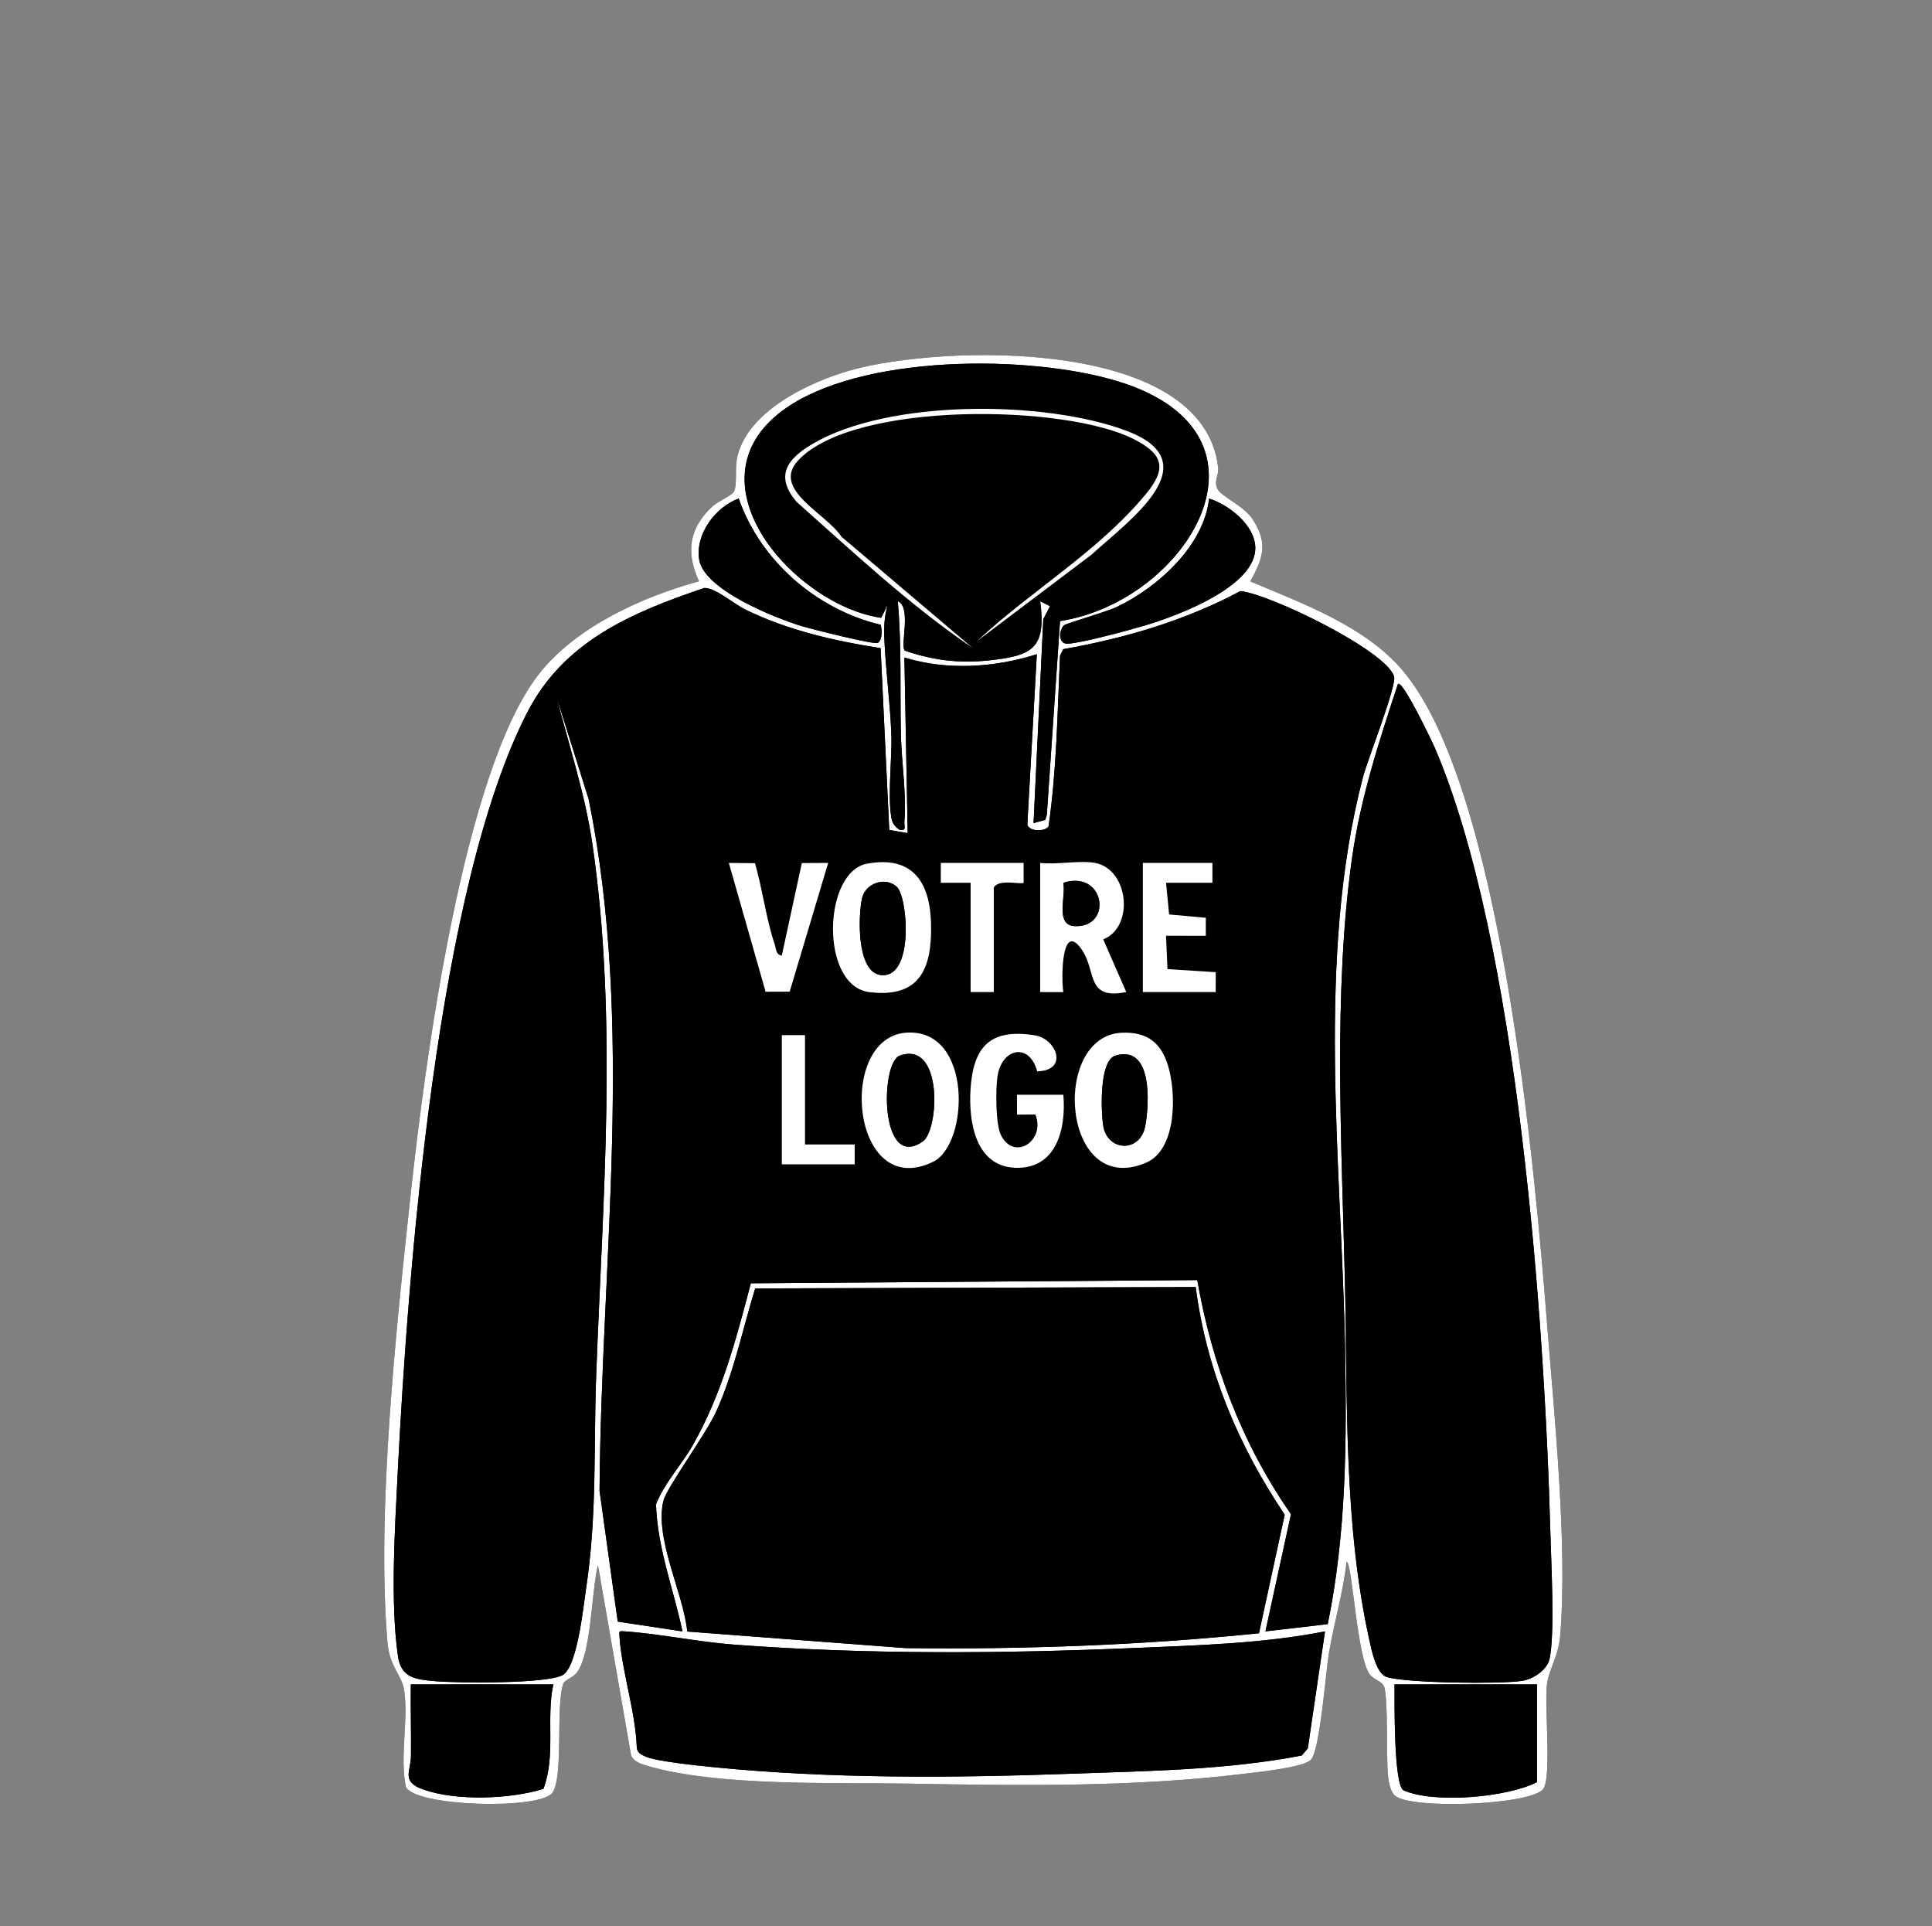 <?xml version="1.0" encoding="UTF-8"?>
<svg id="Calque_1" data-name="Calque 1" xmlns="http://www.w3.org/2000/svg" viewBox="0 0 2333.19 2325.84">
  <rect x="0" y="0" width="2333.19" height="2325.84" fill="#808080" stroke="none"/>
  <defs>
    <style>
      .cls-1 {
        fill: #fff;
      }
    </style>
  </defs>
  <path d="M1863.12,2160.97c11.68-12.38,1.36-104.22,5.28-128.74,2.66-16.59,13.73-33.28,15.7-56.3,9.29-108.43-7.17-268.07-15.98-379.9-14.8-187.86-55.33-645.63-173.91-786.09-45.63-54.05-121.05-81.04-184.2-107.87,15.31-28.26,21.76-45.59,2.91-74.84-10.93-16.95-38.53-27.58-42.89-37.34-4.28-9.58,2.08-16.17,1.13-24.84-17.37-158.47-334.66-148.72-443.86-117.92-50.15,14.14-125.9,49.83-137.36,106.64-2.42,12.01.57,32.97-3.79,40.21-2.67,4.44-19.8,11.91-26.13,17.87-28.38,26.7-31.72,55.65-15.84,90.11-68.54,18.67-149.23,55.2-193.66,112.39-91.79,118.13-137.73,472.43-154.31,625.69-17.4,160.76-41.85,385.99-28.18,544.11,2.38,27.58,17.23,39.32,19.93,56.07,5.74,35.6-5.51,81.16,2.26,117.74,12.91,23.59,157.07,27.35,175.9,7.98,15.24-15.68,4.53-106.28,14.17-132.86,1.62-4.46,11.33-7.05,16.02-12.93,18.15-22.74,17.96-99.77,25.86-130.19l39.74,228.41c2,8.97,13.28,12.11,21.42,14.44,85.79,24.59,224,19.4,315.01,21.02,133.75,2.39,270.31,4.35,403.8-11.87,16.11-1.96,72.32-7.63,81-16.98,11.07-11.93,17.81-104.94,21.7-128.32,6.19-37.23,17.29-73.16,21.34-110.7,6.97.05,12.46,115.85,28.06,135.98,4.83,6.24,15.21,8.64,17.3,14.7,5.14,14.9,2.38,84.61,4.66,107.34.72,7.23,2.71,18.98,8.02,23.98,18.54,17.44,161.23,11.77,178.92-6.98Z"/>
  <path class="cls-1" d="M1863.12,2160.97c-17.7,18.76-160.38,24.42-178.92,6.98-5.31-5-7.3-16.75-8.02-23.98-2.27-22.74.48-92.45-4.66-107.34-2.09-6.06-12.47-8.47-17.3-14.7-15.6-20.14-21.09-135.93-28.06-135.98-4.05,37.54-15.15,73.47-21.34,110.7-3.89,23.38-10.63,116.39-21.7,128.32-8.68,9.35-64.88,15.02-81,16.98-133.48,16.22-270.05,14.26-403.8,11.87-91-1.62-229.22,3.57-315.01-21.02-8.14-2.33-19.42-5.47-21.42-14.44l-39.74-228.41c-7.91,30.42-7.72,107.45-25.86,130.19-4.69,5.88-14.41,8.47-16.02,12.93-9.64,26.59,1.07,117.19-14.17,132.86-18.83,19.36-163,15.6-175.9-7.98-7.77-36.58,3.48-82.15-2.26-117.74-2.7-16.75-17.54-28.49-19.93-56.07-13.67-158.12,10.78-383.35,28.18-544.11,16.58-153.25,62.52-507.56,154.31-625.69,44.44-57.18,125.13-93.72,193.66-112.39-15.88-34.47-12.54-63.41,15.84-90.11,6.33-5.96,23.46-13.43,26.13-17.87,4.36-7.24,1.37-28.2,3.79-40.21,11.46-56.8,87.21-92.49,137.36-106.64,109.2-30.8,426.48-40.55,443.86,117.92.95,8.67-5.4,15.26-1.13,24.84,4.36,9.77,31.97,20.39,42.89,37.34,18.85,29.26,12.4,46.58-2.91,74.84,63.15,26.83,138.57,53.82,184.2,107.87,118.57,140.46,159.1,598.23,173.91,786.09,8.81,111.83,25.27,271.47,15.98,379.9-1.97,23.02-13.04,39.71-15.7,56.3-3.93,24.52,6.39,116.37-5.28,128.74ZM1280.17,749.95c153.14-23.64,277.41-225.06,71.12-289.09-106.47-33.05-314.3-33.91-406.86,35.39-115.91,86.78,15.48,234.62,119.72,249.76l8-16c-4.3,13.86-4.76,27.7-4.13,42.16,1.61,36.8,6.73,74.85,8.31,111.65,1.33,31.09-4.27,71.24-.36,100.36,1.14,8.5,2.89,12.67,10.26,17.76,9.04,1.68,5.51-3.95,5.94-9.9,2.6-35.77-3.35-69.89-4.17-103.9-1.3-54.19,1.04-108.11-3.8-162.16,16.93,6.88,2.75,53.13,8.37,59.6,33.49,11.6,65.4,15.69,101.1,11.9,52.81-5.59,70.09-14.06,62.51-71.49l11.9,5.97-8.16,15.78-11.75,246.2,14.07-3.89,1.93-6.07,15.98-234.06ZM892.12,601.99c-28.29,10.37-52.58,42.99-47.74,73.74,5.73,36.45,91.85,70.57,123.74,80.29,11.25,3.43,88.3,22.94,92.15,20.21,5.42-3.85,4.85-15.56,3.33-21.74-77.7-18.54-145.38-77.41-171.49-152.51ZM1285.18,754.95c-6.24,5.22-7.87,22.83,4.11,22.35,16.73-.67,74.96-16.52,94.01-22.19,37.44-11.15,134.77-46.89,132.64-94.79-1.2-26.85-31.94-50.66-55.74-58.32-6.38,57.26-61.53,106.79-111.18,130.82-11.84,5.73-61.24,19.97-63.83,22.13ZM1063.46,782.66c-56.33-8.78-112.17-21.62-163.37-46.59-13.1-6.39-37.06-26.92-49.61-26.04-87.59,29.69-169.41,64.02-213.82,150.44-109.4,212.87-144.11,675.2-156.44,919.56-3.36,66.7-8.93,154.47.34,219.58,3.78,26.61,21.28,28.46,45.48,30.52,27.19,2.31,133.05,3.23,153.08-7.21,17.91-9.34,25.1-80.86,28.5-103.5,13.69-91.27,9.06-169.18,12.41-259.59,7.86-212.17,26.11-427.47-4.4-639.27-8.81-61.13-28.23-119.07-43.39-178.55l38.73,123.21c55.67,275.85,15,556.11,13.08,834.92l21.97,158.03,78.16,11.8c-10.87-51.26-30.26-100.51-31.95-153.62,10.62-26.35,30.85-47.28,44.66-71.68,34.83-61.56,52.03-127.14,69.86-195.05l539.13-3.87c17.88,101.93,53.98,197.78,113.2,282.68l-30.87,141.52,75.23-8.74c22.51-109.66,23.04-221.61,20.92-333.4-4.22-222.3-35.52-472.13,21.79-689.88,5.65-21.47,40.74-109.61,37.37-121.07-9.07-30.86-148.97-99.15-185.47-103.14-66.77,35.7-139.35,56.97-213.94,70.18l-3.97,8.03c-3.14,68.61-4.03,138.6-13.88,206.11-4.85,6.64-23.58,6.1-25.61-2.38l11.5-205.67c-51.15,16.23-108.49,19.87-159.95,4l3.98,212.01-22.26-3.76-10.45-219.58ZM1688.21,825.99c-22.89,69.73-45.16,137.31-55.47,210.57-22.97,163.18-12.32,346.09-8.53,511.39,3.26,142.19-1.56,291.02,29.15,430.85,2.77,12.63,8.39,42.43,21.62,46.38,24.32,7.25,136.4,8.65,162.93,4.56,13.36-2.06,30.32-12.77,33.4-26.6,6.58-29.51,1.96-116.17,1.02-151.31-6.87-258.04-39.64-715.83-139.47-948.53-2.91-6.78-39.14-82.96-44.65-77.3ZM1443.98,1554.18l-531.98,1.64c-15.56,50.47-25.24,100.41-47.14,148.86-12.08,26.72-60.22,92.27-63.84,108.14-10.47,45.9,24.32,110.84,28.97,157.34l263.98,20.02c142.57,1.66,284.85-3.5,426.43-17.95l31.07-143.23c-56.12-83.57-94.34-174.1-107.5-274.81ZM1600.14,1970c-75.73,14.79-152.99,16.76-229.93,20.03-160.13,6.81-323.93,7.98-484-4.08-43.9-3.31-88.24-12.95-132.05-16.03-6.69-.47-6.48-.58-6.04,6.04,2.85,42.93,19.56,90.85,20.95,135.13,1.27,5.84,5.29,7.61,10.14,9.86,13.17,6.1,65.32,11.26,82.98,13.02,142.23,14.14,289.48,12.97,431.81,7.86,93.04-3.34,186.35-4.42,278.06-21.94l7.32-8.68,20.76-141.2ZM668.18,2033.99l-172.03-.02c-.36,28.66.47,57.47.2,86.18-.18,19.11-12.35,31.17,14.9,40.76,40,14.08,104.7,11.74,145.03-.81,15.14-40.35,3.09-84.49,11.91-126.1ZM1856.17,2033.98l-172.02-.02c-.01,17.96-1.27,122.53,11.02,127.98,36.41,16.15,124.62,8.68,161-9.96v-118Z"/>
  <path d="M1063.46,782.66l10.45,219.58,22.26,3.76-3.98-212.01c51.47,15.87,108.81,12.23,159.95-4l-11.5,205.67c2.03,8.47,20.75,9.01,25.61,2.38,9.85-67.5,10.74-137.5,13.88-206.11l3.97-8.03c74.59-13.2,147.17-34.47,213.94-70.18,36.5,3.99,176.4,72.28,185.47,103.14,3.37,11.46-31.72,99.6-37.37,121.07-57.31,217.75-26.01,467.58-21.79,689.88,2.12,111.79,1.59,223.73-20.92,333.4l-75.23,8.74,30.87-141.52c-59.22-84.9-95.33-180.75-113.2-282.68l-539.13,3.87c-17.83,67.91-35.02,133.49-69.86,195.05-13.8,24.39-34.04,45.33-44.66,71.68,1.69,53.11,21.08,102.36,31.95,153.62l-78.16-11.8-21.97-158.03c1.92-278.81,42.59-559.07-13.08-834.92l-38.73-123.21c15.17,59.48,34.59,117.42,43.39,178.55,30.52,211.8,12.27,427.1,4.4,639.27-3.35,90.41,1.29,168.32-12.41,259.59-3.4,22.65-10.58,94.17-28.5,103.5-20.02,10.44-125.89,9.52-153.08,7.21-24.2-2.05-41.7-3.91-45.48-30.52-9.26-65.11-3.7-152.88-.34-219.58,12.33-244.36,47.04-706.69,156.44-919.56,44.42-86.43,126.23-120.75,213.82-150.44,12.55-.87,36.51,19.65,49.61,26.04,51.2,24.98,107.04,37.82,163.37,46.59ZM911.78,1042.38l-31.6-.37,44.39,155.56,29.09-.09,46.49-155.46-31.81.16-24.21,111.81c-7.35-1.25-6.72-8.22-8.5-13.46-10.37-30.54-14.77-66.83-23.85-98.14ZM1047.11,1042.93c-53.53,9.76-54.26,148.22,2.96,155.14,60.15,7.27,75.59-27.63,74.33-82.22-1.17-50.64-22.16-82.98-77.29-72.92ZM1236.17,1041.98h-100l-.02,24.02,36.02-.02v132h28v-126c4.99-11.19,33.56-3.48,36.02-5.98l-.02-24.02ZM1322.17,1041.98c-18.96-3.37-45.96,2.45-66,0v156l28.02.02c-2.79-16.34-2.46-89.63,23.41-49.45,16.2,25.18,4.43,59.18,52.57,49.39l-27.86-63.63c37.89-14.81,30.98-85.02-10.13-92.33ZM1464.17,1041.98h-84v156h88l.02-24.02-58.27-3.73-1.77-40.27,48.04.04.05-21.72-44.32-4.05-3.75-38.25h56v-24ZM1095.42,1246.91c-85.72,4.58-67.62,204.59,31.59,155.91,43.28-21.24,47.96-160.16-31.59-155.91ZM1355.22,1247.05c-86.9,3.25-73,200.67,28.94,156.92,37.45-16.07,36.59-84.96,26.14-118.11-8.67-27.5-25.74-39.9-55.07-38.81ZM972.17,1249.98h-28v156h88v-24h-60v-132ZM1284.17,1321.98h-56l.03,23.99,22.14-.17c12.85,30.87-24.96,56.93-41.31,25.33-6.87-13.27-6.66-55.19-4.49-70.78,4.82-34.55,38.4-42.27,48.05-6.65,38.36-.93,23.26-39.32-2.66-43.47-54.04-8.64-74.67,13.41-77.88,65.59-2.37,38.58,5.83,92.67,54.25,94.33,49.82,1.7,61.4-47.45,57.88-88.17Z"/>
  <path d="M1443.98,1554.18c13.16,100.7,51.38,191.24,107.5,274.81l-31.07,143.23c-141.58,14.45-283.86,19.61-426.43,17.95l-263.98-20.02c-4.65-46.51-39.44-111.44-28.97-157.34,3.62-15.87,51.75-81.41,63.84-108.14,21.9-48.44,31.58-98.38,47.14-148.86l531.98-1.64Z"/>
  <path d="M1688.21,825.99c5.51-5.66,41.75,70.53,44.65,77.3,99.83,232.7,132.6,690.49,139.47,948.53.94,35.14,5.56,121.8-1.02,151.31-3.08,13.83-20.04,24.54-33.4,26.6-26.53,4.09-138.61,2.69-162.93-4.56-13.23-3.94-18.85-33.74-21.62-46.38-30.7-139.83-25.89-288.66-29.15-430.85-3.79-165.29-14.44-348.21,8.53-511.39,10.31-73.26,32.58-140.84,55.47-210.57Z"/>
  <path d="M1600.14,1970l-20.76,141.2-7.32,8.68c-91.71,17.52-185.02,18.6-278.06,21.94-142.33,5.11-289.58,6.28-431.81-7.86-17.66-1.76-69.82-6.92-82.98-13.02-4.85-2.25-8.86-4.02-10.14-9.86-1.39-44.27-18.1-92.2-20.95-135.13-.44-6.62-.65-6.51,6.04-6.04,43.81,3.08,88.15,12.72,132.05,16.03,160.07,12.06,323.87,10.89,484,4.08,76.94-3.27,154.2-5.24,229.93-20.03Z"/>
  <path d="M1280.17,749.95l-15.98,234.06-1.93,6.07-14.07,3.89,11.75-246.2,8.16-15.78-11.9-5.97c7.57,57.43-9.71,65.89-62.51,71.49-35.7,3.78-67.6-.3-101.1-11.9-5.62-6.48,8.56-52.73-8.37-59.6,4.84,54.05,2.5,107.97,3.8,162.16.81,34,6.77,68.12,4.17,103.9-.43,5.95,3.1,11.58-5.94,9.9-7.36-5.09-9.12-9.26-10.26-17.76-3.91-29.13,1.7-69.28.36-100.36-1.58-36.8-6.7-74.85-8.31-111.65-.63-14.46-.17-28.3,4.13-42.16l-8,16c-104.24-15.14-235.63-162.98-119.72-249.76,92.56-69.3,300.39-68.44,406.86-35.39,206.28,64.03,82.01,265.45-71.12,289.09ZM1180.17,773.94l137.9-104.06c43.47-40.01,145.33-111.13,42-149.81-98.59-36.9-287.41-38.33-379.46,16.35-30.34,18.02-45.07,38.53-18.54,69.65,68.48,60.82,136.36,124.51,212.03,175.97l-157.99-134.01c-18.11-28.04-85.2-56.96-52.1-92.22,67.22-71.61,322.83-67.89,405.67-25.35,35.41,18.18,39.49,35.37,14.58,65.61-57.69,70.01-138.72,116.85-204.09,177.87Z"/>
  <path d="M1856.17,2033.98v118c-36.38,18.64-124.59,26.11-161,9.96-12.28-5.45-11.03-110.03-11.02-127.98l172.02.02Z"/>
  <path d="M668.18,2033.99c-8.82,41.61,3.23,85.76-11.91,126.1-40.32,12.55-105.02,14.89-145.03.81-27.24-9.59-15.08-21.65-14.9-40.76.27-28.71-.56-57.51-.2-86.18l172.03.02Z"/>
  <path d="M892.12,601.99c26.1,75.09,93.78,133.97,171.49,152.51,1.51,6.17,2.09,17.88-3.33,21.74-3.85,2.73-80.9-16.79-92.15-20.21-31.89-9.72-118.01-43.84-123.74-80.29-4.84-30.75,19.45-63.37,47.74-73.74Z"/>
  <path d="M1285.18,754.95c2.59-2.17,51.99-16.4,63.83-22.13,49.66-24.02,104.8-73.56,111.18-130.82,23.8,7.66,54.54,31.46,55.74,58.32,2.14,47.9-95.2,83.64-132.64,94.79-19.05,5.67-77.28,21.52-94.01,22.19-11.98.48-10.35-17.13-4.11-22.35Z"/>
  <path class="cls-1" d="M1355.22,1247.05c29.34-1.1,46.4,11.31,55.07,38.81,10.46,33.15,11.31,102.04-26.14,118.11-101.94,43.75-115.84-153.67-28.94-156.92ZM1346.93,1274.77c-19.58,5.97-17.36,67.69-14.53,84.98,5.01,30.61,44.85,32.98,50.82-.72,4.82-27.22,8.73-97.98-36.28-84.26Z"/>
  <path class="cls-1" d="M1322.17,1041.98c41.12,7.3,48.03,77.51,10.13,92.33l27.86,63.63c-48.14,9.79-36.37-24.21-52.57-49.39-25.86-40.18-26.19,33.11-23.41,49.45l-28.02-.02v-156c20.04,2.45,47.04-3.37,66,0ZM1284.15,1065.96c3.25,17.72-10.23,51.38,14,52.37,45.85,1.88,36.52-68.19-14-52.37Z"/>
  <path class="cls-1" d="M1047.11,1042.93c55.13-10.05,76.12,22.28,77.29,72.92,1.26,54.59-14.18,89.49-74.33,82.22s-56.49-145.37-2.96-155.14ZM1083.15,1071.03c-13.75-12.88-38.03-4.72-42.12,13.81-4.68,21.22-6.66,88.13,22.05,92.5,41.27,5.78,33.34-93.87,20.07-106.3Z"/>
  <path class="cls-1" d="M1095.42,1246.91c79.55-4.25,74.87,134.67,31.59,155.91-99.22,48.68-117.31-151.33-31.59-155.91ZM1086.8,1274.64c-24.18,8.45-24.49,140.56,27.67,103.63,19.75-13.98,24.56-121.88-27.67-103.63Z"/>
  <path class="cls-1" d="M1284.17,1321.98c3.51,40.71-8.06,89.87-57.88,88.17-48.42-1.66-56.62-55.75-54.25-94.33,3.2-52.18,23.84-74.23,77.88-65.59,25.93,4.14,41.03,42.54,2.66,43.47-9.64-35.62-43.23-27.9-48.05,6.65-2.17,15.59-2.38,57.51,4.49,70.78,16.35,31.6,54.15,5.54,41.31-25.33l-22.14.17-.03-23.99h56Z"/>
  <path class="cls-1" d="M911.78,1042.38c9.07,31.31,13.48,67.61,23.85,98.14,1.78,5.24,1.15,12.21,8.5,13.46l24.21-111.81,31.81-.16-46.49,155.46-29.09.09-44.39-155.56,31.6.37Z"/>
  <polygon class="cls-1" points="1464.17 1041.98 1464.17 1065.98 1408.17 1065.98 1411.91 1104.24 1456.24 1108.28 1456.19 1130 1408.15 1129.96 1409.91 1170.24 1468.19 1173.96 1468.17 1197.98 1380.17 1197.98 1380.17 1041.98 1464.17 1041.98"/>
  <path class="cls-1" d="M1236.17,1041.98l.02,24.02c-2.46,2.5-31.02-5.21-36.02,5.98v126h-28v-132l-36.02.02.02-24.02h100Z"/>
  <polygon class="cls-1" points="972.17 1249.98 972.17 1381.98 1032.17 1381.98 1032.17 1405.98 944.17 1405.98 944.17 1249.98 972.17 1249.98"/>
  <path class="cls-1" d="M1180.17,773.94c65.37-61.02,146.4-107.86,204.09-177.87,24.92-30.24,20.83-47.43-14.58-65.61-82.84-42.53-338.45-46.26-405.67,25.35-33.1,35.26,33.99,64.18,52.1,92.22l157.99,134.01c-75.67-51.46-143.56-115.15-212.03-175.97-26.53-31.12-11.8-51.63,18.54-69.65,92.05-54.68,280.87-53.25,379.46-16.35,103.33,38.68,1.46,109.8-42,149.81l-137.9,104.06Z"/>
  <path d="M1346.93,1274.77c45.01-13.73,41.1,57.04,36.28,84.26-5.97,33.7-45.81,31.33-50.82.72-2.83-17.28-5.05-79,14.53-84.98Z"/>
  <path d="M1284.15,1065.96c50.52-15.82,59.85,54.26,14,52.37-24.23-1-10.75-34.66-14-52.37Z"/>
  <path d="M1083.15,1071.03c13.27,12.43,21.2,112.08-20.07,106.3-28.71-4.37-26.74-71.28-22.05-92.5,4.09-18.53,28.37-26.68,42.12-13.81Z"/>
  <path d="M1086.8,1274.64c52.23-18.25,47.42,89.65,27.67,103.63-52.16,36.93-51.85-95.19-27.67-103.63Z"/>
</svg>